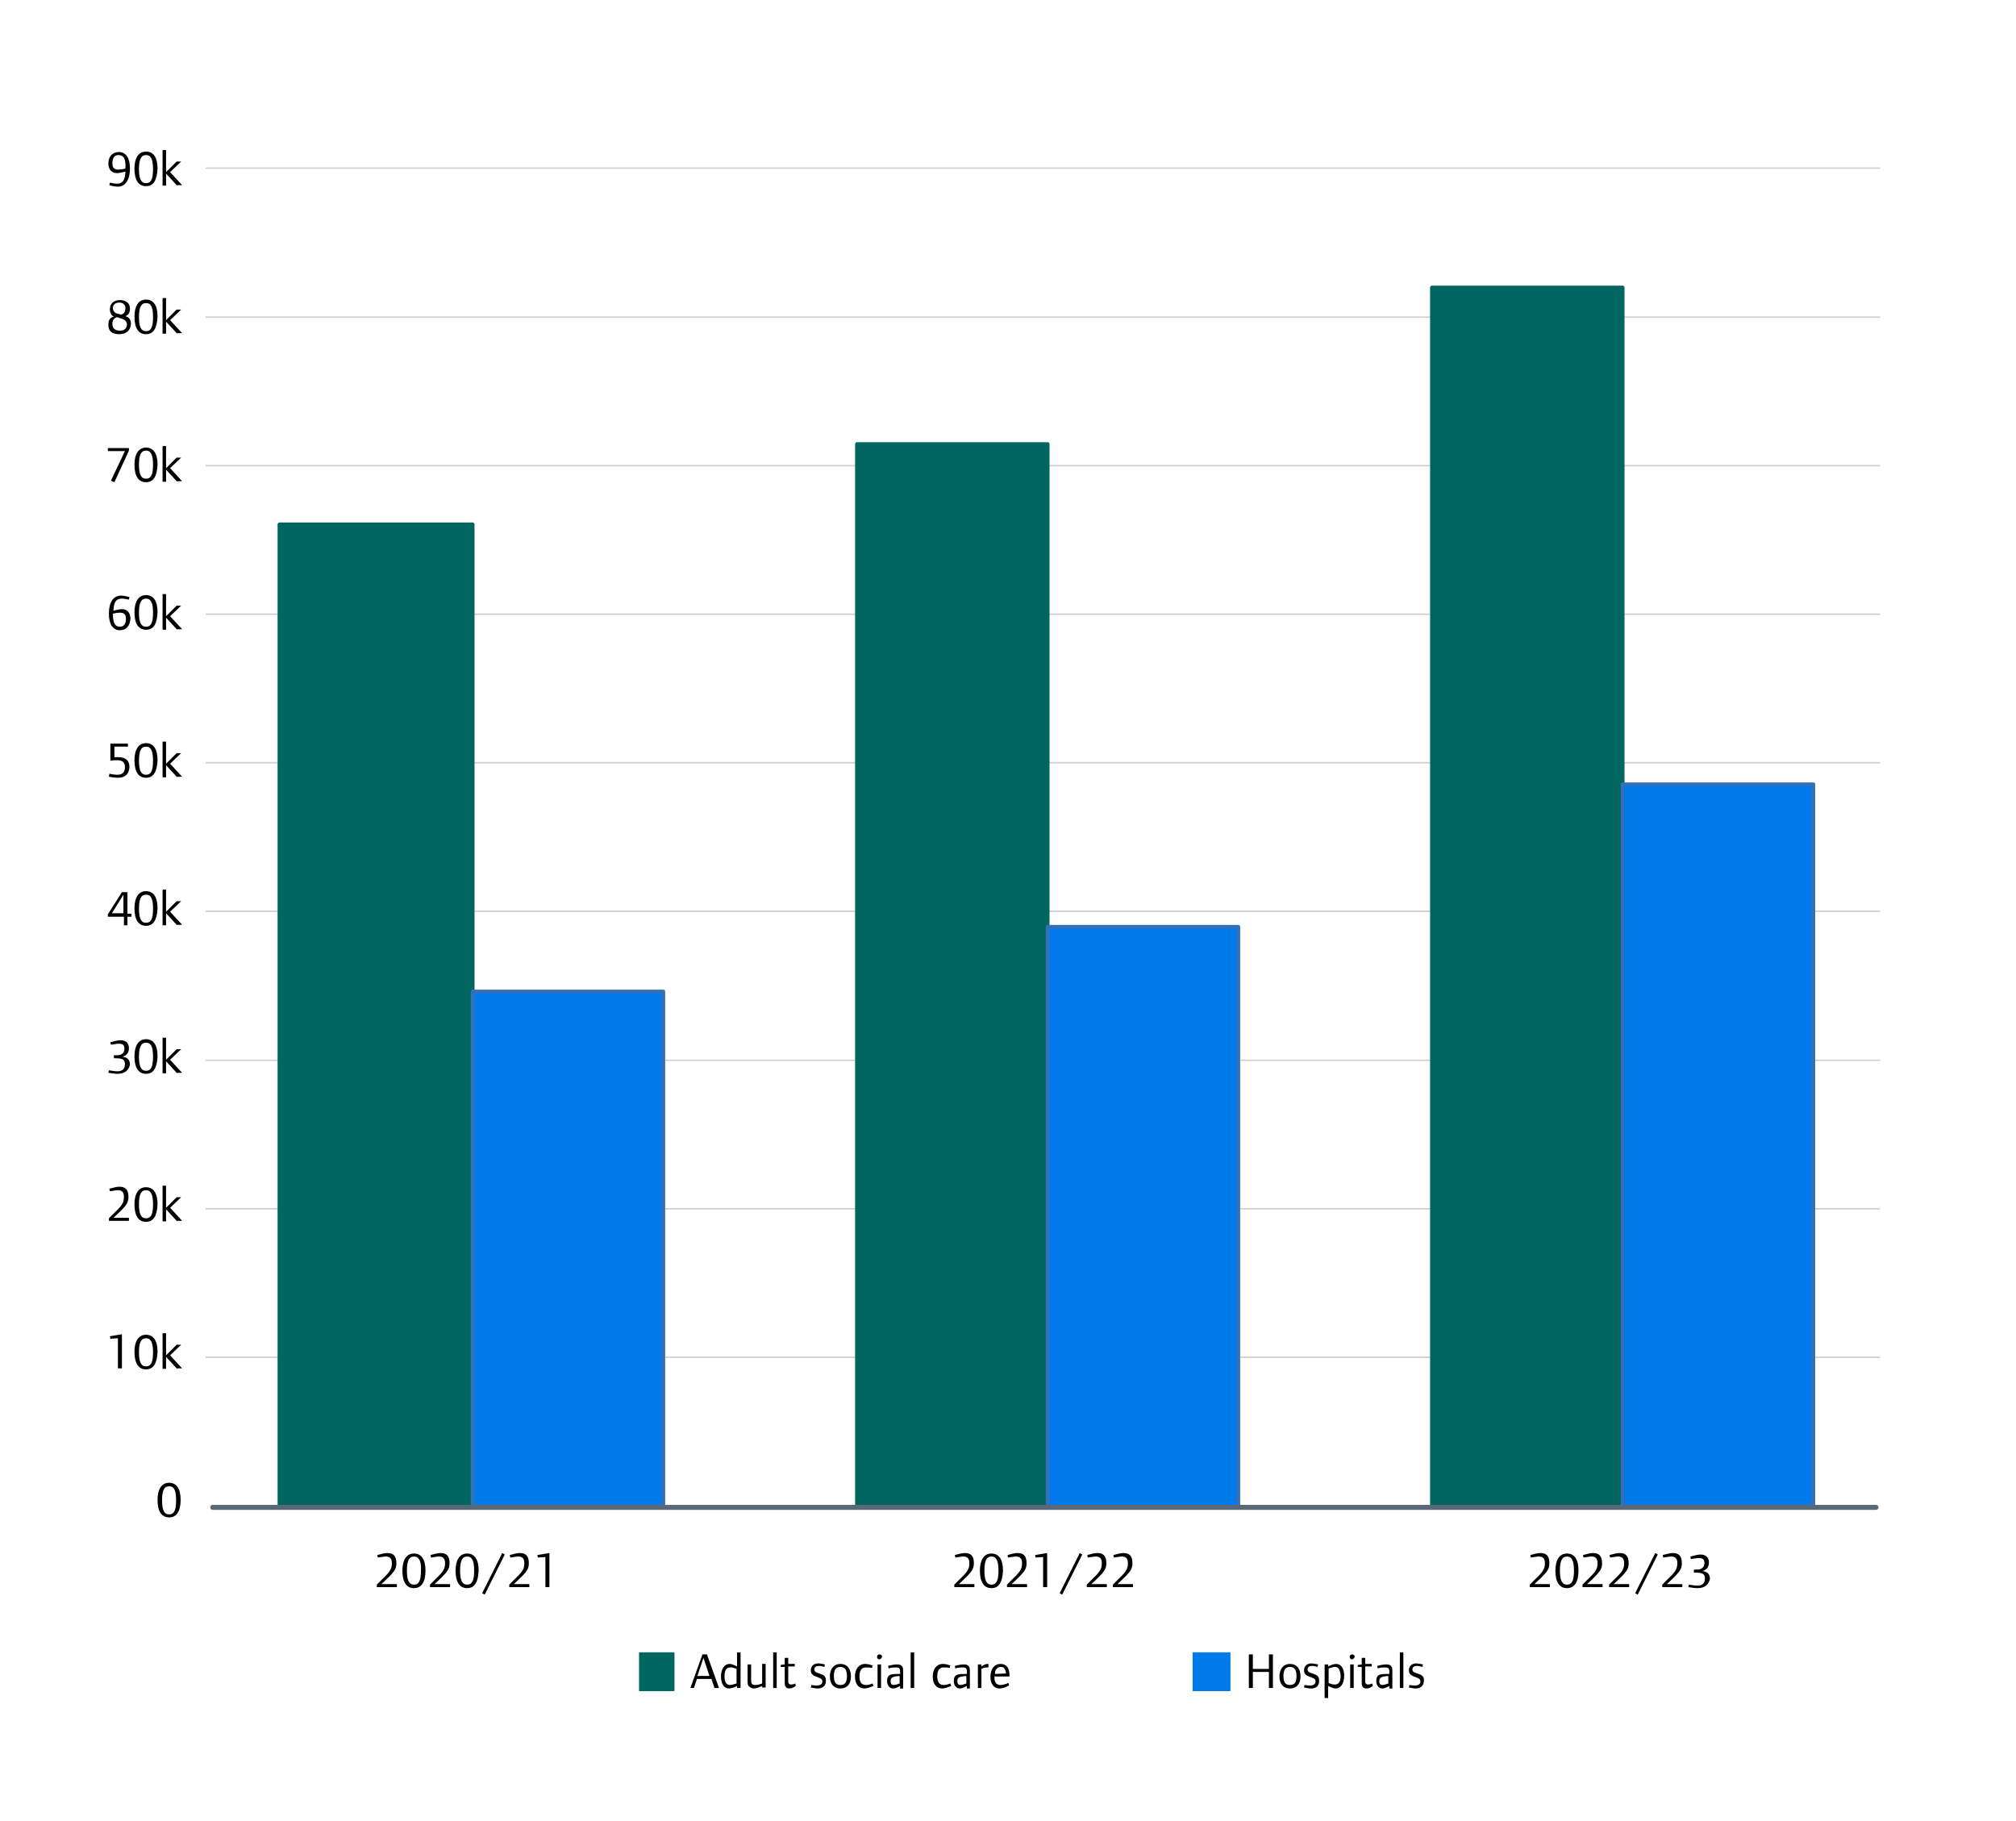 <?xml version="1.0" encoding="utf-8"?>
<!-- Generator: Adobe Illustrator 28.0.0, SVG Export Plug-In . SVG Version: 6.00 Build 0)  -->
<!DOCTYPE svg PUBLIC "-//W3C//DTD SVG 1.1//EN" "http://www.w3.org/Graphics/SVG/1.1/DTD/svg11.dtd">
<svg version="1.1" id="Layer_1" xmlns:x="http://ns.adobe.com/Extensibility/1.0/" xmlns:i="http://ns.adobe.com/AdobeIllustrator/10.0/" xmlns:graph="http://ns.adobe.com/Graphs/1.0/"
	 xmlns="http://www.w3.org/2000/svg" xmlns:xlink="http://www.w3.org/1999/xlink" x="0px" y="0px" viewBox="0 0 401.8 362.9"
	 style="enable-background:new 0 0 401.8 362.9;" xml:space="preserve">
<style type="text/css">
	.st0{fill:none;stroke:#D0D0D0;stroke-width:0.297;stroke-linecap:round;stroke-miterlimit:10;}
	.st1{fill:#016560;}
	.st2{fill:none;stroke:#016560;stroke-width:0.75;stroke-linejoin:round;stroke-miterlimit:10;}
	.st3{fill:#0079EB;}
	.st4{fill:#0079EB;stroke:#3370B7;stroke-width:0.75;stroke-linejoin:round;stroke-miterlimit:10;}
	.st5{fill:none;stroke:#596876;stroke-linecap:round;stroke-miterlimit:10;}
</style>
<g>
	<line class="st0" x1="41.1" y1="270.5" x2="374.6" y2="270.5"/>
	<line class="st0" x1="41.1" y1="240.9" x2="374.6" y2="240.9"/>
	<line class="st0" x1="41.1" y1="63.2" x2="374.6" y2="63.2"/>
	<line class="st0" x1="41.1" y1="92.8" x2="374.6" y2="92.8"/>
	<line class="st0" x1="41.1" y1="33.5" x2="374.6" y2="33.5"/>
	<line class="st0" x1="41.1" y1="122.4" x2="374.6" y2="122.4"/>
	<line class="st0" x1="41.1" y1="152" x2="374.6" y2="152"/>
	<line class="st0" x1="41.1" y1="181.6" x2="374.6" y2="181.6"/>
	<line class="st0" x1="41.1" y1="211.3" x2="374.6" y2="211.3"/>
</g>
<g>
	<path class="st1" d="M285.4,57.3h38v242.9h-38V57.3z M170.8,88.5h38v211.7h-38V88.5z M55.7,104.5h38.5v195.8H55.7V104.5z"/>
	<path class="st2" d="M285.4,57.3h38v242.9h-38V57.3z M170.8,88.5h38v211.7h-38V88.5z M55.7,104.5h38.5v195.8H55.7V104.5z"/>
</g>
<g>
	<path class="st3" d="M323.4,156.3h38v143.9h-38V156.3z M208.8,184.7h38v115.6h-38V184.7z M94.2,197.6h38v102.6h-38V197.6z"/>
	<path class="st4" d="M323.4,156.3h38v143.9h-38V156.3z M208.8,184.7h38v115.6h-38V184.7z M94.2,197.6h38v102.6h-38V197.6z"/>
</g>
<g>
	<path d="M33.7,302.4c-1.5,0-2.3-1.2-2.3-3.5c0-2.1,0.8-3.4,2.3-3.4c1.5,0,2.3,1.2,2.3,3.4C36,301.2,35.2,302.4,33.7,302.4z
		 M33.7,296.2c-1,0-1.4,0.9-1.4,2.8c0,1.9,0.4,2.8,1.4,2.8c1,0,1.4-0.8,1.4-2.8C35.1,297,34.7,296.2,33.7,296.2z"/>
</g>
<g>
	<path d="M23.5,272.8v-6.1l-1.5,0.1l-0.1-0.5l2.4-0.4v6.8H23.5z"/>
	<path d="M29.1,272.9c-1.5,0-2.3-1.2-2.3-3.5c0-2.1,0.8-3.4,2.3-3.4c1.5,0,2.3,1.2,2.3,3.4C31.3,271.7,30.6,272.9,29.1,272.9z
		 M29.1,266.7c-1,0-1.4,0.9-1.4,2.8c0,1.9,0.4,2.8,1.4,2.8c1,0,1.4-0.8,1.4-2.8C30.5,267.6,30.1,266.7,29.1,266.7z"/>
	<path d="M35.3,272.8l-2.2-2.4v2.4h-0.7v-7.1h0.7v4.4l2.1-2.1h0.9l-2.2,2.1l2.4,2.6H35.3z"/>
</g>
<g>
	<path d="M21.7,243.4v-0.6l1.2-1.2c1.6-1.5,1.8-2.1,1.8-3.1c0-0.9-0.4-1.3-1.2-1.3c-0.4,0-0.8,0.1-1.6,0.2l-0.1-0.5
		c0.7-0.2,1.5-0.4,2-0.4c1.2,0,1.8,0.6,1.8,2c0,1.3-0.4,1.8-3,4.2h3.1v0.6H21.7z"/>
	<path d="M29.1,243.5c-1.5,0-2.3-1.2-2.3-3.5c0-2.1,0.8-3.4,2.3-3.4c1.5,0,2.3,1.2,2.3,3.4C31.3,242.3,30.6,243.5,29.1,243.5z
		 M29.1,237.2c-1,0-1.4,0.9-1.4,2.8c0,1.9,0.4,2.8,1.4,2.8c1,0,1.4-0.8,1.4-2.8C30.5,238.1,30.1,237.2,29.1,237.2z"/>
	<path d="M35.3,243.4l-2.2-2.4v2.4h-0.7v-7.1h0.7v4.4l2.1-2.1h0.9l-2.2,2.1l2.4,2.6H35.3z"/>
</g>
<g>
	<path d="M23.4,214c-0.5,0-1.1-0.1-1.8-0.2l0.1-0.5c0.7,0.1,1.2,0.2,1.7,0.2c1,0,1.5-0.5,1.5-1.4c0-0.9-0.4-1.2-1.9-1.2
		c-0.1,0-0.2,0-0.3,0v-0.6c0.9,0,1.2,0,1.5-0.2c0.4-0.2,0.6-0.6,0.6-1.1c0-0.7-0.3-1-1.1-1c-0.4,0-0.8,0.1-1.6,0.2l-0.1-0.5
		c0.8-0.2,1.5-0.4,2-0.4c1.1,0,1.7,0.6,1.7,1.6c0,0.9-0.5,1.5-1.3,1.7c1,0.1,1.5,0.6,1.5,1.6C25.6,213.3,24.9,214,23.4,214z"/>
	<path d="M29.1,214c-1.5,0-2.3-1.2-2.3-3.5c0-2.1,0.8-3.4,2.3-3.4c1.5,0,2.3,1.2,2.3,3.4C31.3,212.8,30.6,214,29.1,214z M29.1,207.8
		c-1,0-1.4,0.9-1.4,2.8c0,1.9,0.4,2.8,1.4,2.8c1,0,1.4-0.8,1.4-2.8C30.5,208.6,30.1,207.8,29.1,207.8z"/>
	<path d="M35.3,213.9l-2.2-2.4v2.4h-0.7v-7.1h0.7v4.4l2.1-2.1h0.9l-2.2,2.1l2.4,2.6H35.3z"/>
</g>
<g>
	<path d="M25.4,182.7v1.7h-0.7v-1.7h-3.2v-0.5l2.8-4.4h1.1v4.3h0.8v0.6H25.4z M24.6,178.3l-2.3,3.7h2.3V178.3z"/>
	<path d="M29.1,184.5c-1.5,0-2.3-1.2-2.3-3.5c0-2.1,0.8-3.4,2.3-3.4c1.5,0,2.3,1.2,2.3,3.4C31.3,183.3,30.6,184.5,29.1,184.5z
		 M29.1,178.3c-1,0-1.4,0.9-1.4,2.8c0,1.9,0.4,2.8,1.4,2.8c1,0,1.4-0.8,1.4-2.8C30.5,179.1,30.1,178.3,29.1,178.3z"/>
	<path d="M35.3,184.4l-2.2-2.4v2.4h-0.7v-7.1h0.7v4.4l2.1-2.1h0.9l-2.2,2.1l2.4,2.6H35.3z"/>
</g>
<g>
	<path d="M23.5,155c-0.5,0-1.1-0.1-1.8-0.2l0.1-0.6c0.5,0.1,1.1,0.2,1.6,0.2c1,0,1.5-0.5,1.5-1.5c0-1-0.5-1.4-1.6-1.4
		c-0.3,0-0.7,0-1.3,0.1v-3.4h3.5v0.6h-2.7v2.1c0.3,0,0.5,0,0.8,0c1.5,0,2.2,0.7,2.2,2C25.7,154.3,24.9,155,23.5,155z"/>
	<path d="M29.1,155c-1.5,0-2.3-1.2-2.3-3.5c0-2.1,0.8-3.4,2.3-3.4c1.5,0,2.3,1.2,2.3,3.4C31.3,153.8,30.6,155,29.1,155z M29.1,148.8
		c-1,0-1.4,0.9-1.4,2.8c0,1.9,0.4,2.8,1.4,2.8c1,0,1.4-0.8,1.4-2.8C30.5,149.7,30.1,148.8,29.1,148.8z"/>
	<path d="M35.3,154.9l-2.2-2.4v2.4h-0.7v-7.1h0.7v4.4l2.1-2.1h0.9l-2.2,2.1l2.4,2.6H35.3z"/>
</g>
<g>
	<path d="M23.9,125.6c-1.4,0-2.2-1.2-2.2-3.3c0-2.3,0.9-3.6,2.4-3.6c0.4,0,1.1,0.1,1.7,0.3l-0.1,0.5c-0.5-0.1-1-0.2-1.4-0.2
		c-1.2,0-1.6,0.7-1.7,2.4c0.8-0.2,1.3-0.3,1.7-0.3c1,0,1.7,0.7,1.7,1.9C25.9,124.7,25.2,125.6,23.9,125.6z M23.9,122.1
		c-0.4,0-1,0.1-1.4,0.2c0,1.8,0.4,2.6,1.4,2.6c0.8,0,1.2-0.6,1.2-1.6C25.1,122.5,24.8,122.1,23.9,122.1z"/>
	<path d="M29.1,125.5c-1.5,0-2.3-1.2-2.3-3.5c0-2.1,0.8-3.4,2.3-3.4c1.5,0,2.3,1.2,2.3,3.4C31.3,124.4,30.6,125.5,29.1,125.5z
		 M29.1,119.3c-1,0-1.4,0.9-1.4,2.8c0,1.9,0.4,2.8,1.4,2.8c1,0,1.4-0.8,1.4-2.8C30.5,120.2,30.1,119.3,29.1,119.3z"/>
	<path d="M35.3,125.5l-2.2-2.4v2.4h-0.7v-7.1h0.7v4.4l2.1-2.1h0.9l-2.2,2.1l2.4,2.6H35.3z"/>
</g>
<g>
	<path d="M22.8,96.1l-0.7-0.3l2.8-5.9h-3.4v-0.6h4.2v0.5L22.8,96.1z"/>
	<path d="M29.1,96.1c-1.5,0-2.3-1.2-2.3-3.5c0-2.1,0.8-3.4,2.3-3.4c1.5,0,2.3,1.2,2.3,3.4C31.3,94.9,30.6,96.1,29.1,96.1z
		 M29.1,89.8c-1,0-1.4,0.9-1.4,2.8c0,1.9,0.4,2.8,1.4,2.8c1,0,1.4-0.8,1.4-2.8C30.5,90.7,30.1,89.8,29.1,89.8z"/>
	<path d="M35.3,96l-2.2-2.4V96h-0.7v-7.1h0.7v4.4l2.1-2.1h0.9l-2.2,2.1l2.4,2.6H35.3z"/>
</g>
<g>
	<path d="M23.8,66.6c-1.5,0-2.2-0.6-2.2-1.9c0-0.9,0.3-1.4,1.1-1.6c-0.5-0.2-0.8-0.8-0.8-1.5c0-1.1,0.8-1.8,2-1.8c1.2,0,2,0.6,2,1.7
		c0,0.8-0.3,1.3-0.9,1.5c0.8,0.3,1.1,0.7,1.1,1.6C26,65.8,25.2,66.6,23.8,66.6z M23.9,63.4c-0.2-0.1-0.3-0.1-0.6-0.2
		c-0.6,0.2-0.9,0.7-0.9,1.3c0,0.9,0.5,1.4,1.5,1.4c0.9,0,1.4-0.5,1.4-1.3C25.2,63.8,24.6,63.6,23.9,63.4z M23.8,60.3
		c-0.8,0-1.3,0.4-1.3,1.1c0,0.4,0.2,0.8,0.6,1c0.1,0.1,0.4,0.1,1,0.3c0.6-0.1,0.9-0.6,0.9-1.3C25,60.8,24.6,60.3,23.8,60.3z"/>
	<path d="M29.1,66.6c-1.5,0-2.3-1.2-2.3-3.5c0-2.1,0.8-3.4,2.3-3.4c1.5,0,2.3,1.2,2.3,3.4C31.3,65.4,30.6,66.6,29.1,66.6z
		 M29.1,60.4c-1,0-1.4,0.9-1.4,2.8c0,1.9,0.4,2.8,1.4,2.8c1,0,1.4-0.8,1.4-2.8C30.5,61.2,30.1,60.4,29.1,60.4z"/>
	<path d="M35.3,66.5l-2.2-2.4v2.4h-0.7v-7.1h0.7v4.4l2.1-2.1h0.9l-2.2,2.1l2.4,2.6H35.3z"/>
</g>
<g>
	<path d="M23.5,37.2c-0.4,0-1.1-0.1-1.7-0.3l0.1-0.5c0.5,0.1,1,0.2,1.4,0.2c1.2,0,1.6-0.7,1.7-2.4c-0.8,0.2-1.3,0.3-1.7,0.3
		c-1,0-1.7-0.7-1.7-1.9c0-1.4,0.8-2.3,2.1-2.3c1.4,0,2.2,1.2,2.2,3.3C25.9,35.8,25,37.2,23.5,37.2z M23.6,30.9
		c-0.8,0-1.2,0.6-1.2,1.6c0,0.9,0.3,1.3,1.2,1.3c0.4,0,1-0.1,1.4-0.2C25.1,31.7,24.7,30.9,23.6,30.9z"/>
	<path d="M29.1,37.1c-1.5,0-2.3-1.2-2.3-3.5c0-2.1,0.8-3.4,2.3-3.4c1.5,0,2.3,1.2,2.3,3.4C31.3,35.9,30.6,37.1,29.1,37.1z
		 M29.1,30.9c-1,0-1.4,0.9-1.4,2.8c0,1.9,0.4,2.8,1.4,2.8c1,0,1.4-0.8,1.4-2.8C30.5,31.8,30.1,30.9,29.1,30.9z"/>
	<path d="M35.3,37l-2.2-2.4V37h-0.7v-7.1h0.7v4.4l2.1-2.1h0.9l-2.2,2.1l2.4,2.6H35.3z"/>
</g>
<g>
	<g>
		<g>
			<path d="M75.1,316.4v-0.6l1.2-1.2c1.6-1.5,1.8-2.1,1.8-3.1c0-0.9-0.4-1.3-1.2-1.3c-0.4,0-0.8,0.1-1.6,0.2l-0.1-0.5
				c0.7-0.2,1.5-0.4,2-0.4c1.2,0,1.8,0.6,1.8,2c0,1.3-0.4,1.8-3,4.2h3.1v0.6H75.1z"/>
			<path d="M82.5,316.5c-1.5,0-2.3-1.2-2.3-3.5c0-2.1,0.8-3.4,2.3-3.4c1.5,0,2.3,1.2,2.3,3.4C84.8,315.3,84,316.5,82.5,316.5z
				 M82.5,310.2c-1,0-1.4,0.9-1.4,2.8c0,1.9,0.4,2.8,1.4,2.8c1,0,1.4-0.8,1.4-2.8C84,311.1,83.5,310.2,82.5,310.2z"/>
			<path d="M85.7,316.4v-0.6l1.2-1.2c1.6-1.5,1.8-2.1,1.8-3.1c0-0.9-0.4-1.3-1.2-1.3c-0.4,0-0.8,0.1-1.6,0.2l-0.1-0.5
				c0.7-0.2,1.5-0.4,2-0.4c1.2,0,1.8,0.6,1.8,2c0,1.3-0.4,1.8-3,4.2h3.1v0.6H85.7z"/>
			<path d="M93.1,316.5c-1.5,0-2.3-1.2-2.3-3.5c0-2.1,0.8-3.4,2.3-3.4c1.5,0,2.3,1.2,2.3,3.4C95.3,315.3,94.6,316.5,93.1,316.5z
				 M93.1,310.2c-1,0-1.4,0.9-1.4,2.8c0,1.9,0.4,2.8,1.4,2.8c1,0,1.4-0.8,1.4-2.8C94.5,311.1,94.1,310.2,93.1,310.2z"/>
			<path d="M96.6,317.8l-0.5-0.3l4-8l0.5,0.3L96.6,317.8z"/>
			<path d="M101.5,316.4v-0.6l1.2-1.2c1.6-1.5,1.8-2.1,1.8-3.1c0-0.9-0.4-1.3-1.2-1.3c-0.4,0-0.8,0.1-1.6,0.2l-0.1-0.5
				c0.7-0.2,1.5-0.4,2-0.4c1.2,0,1.8,0.6,1.8,2c0,1.3-0.4,1.8-3,4.2h3.1v0.6H101.5z"/>
			<path d="M108.7,316.4v-6.1l-1.5,0.1l-0.1-0.5l2.4-0.4v6.8H108.7z"/>
		</g>
	</g>
</g>
<g>
	<g>
		<g>
			<path d="M190.2,316.4v-0.6l1.2-1.2c1.6-1.5,1.8-2.1,1.8-3.1c0-0.9-0.4-1.3-1.2-1.3c-0.4,0-0.8,0.1-1.6,0.2l-0.1-0.5
				c0.7-0.2,1.5-0.4,2-0.4c1.2,0,1.8,0.6,1.8,2c0,1.3-0.4,1.8-3,4.2h3.1v0.6H190.2z"/>
			<path d="M197.6,316.5c-1.5,0-2.3-1.2-2.3-3.5c0-2.1,0.8-3.4,2.3-3.4c1.5,0,2.3,1.2,2.3,3.4C199.8,315.3,199.1,316.5,197.6,316.5z
				 M197.6,310.2c-1,0-1.4,0.9-1.4,2.8c0,1.9,0.4,2.8,1.4,2.8c1,0,1.4-0.8,1.4-2.8C199,311.1,198.6,310.2,197.6,310.2z"/>
			<path d="M200.7,316.4v-0.6l1.2-1.2c1.6-1.5,1.8-2.1,1.8-3.1c0-0.9-0.4-1.3-1.2-1.3c-0.4,0-0.8,0.1-1.6,0.2l-0.1-0.5
				c0.7-0.2,1.5-0.4,2-0.4c1.2,0,1.8,0.6,1.8,2c0,1.3-0.4,1.8-3,4.2h3.1v0.6H200.7z"/>
			<path d="M207.9,316.4v-6.1l-1.5,0.1l-0.1-0.5l2.4-0.4v6.8H207.9z"/>
			<path d="M211.7,317.8l-0.5-0.3l4-8l0.5,0.3L211.7,317.8z"/>
			<path d="M216.6,316.4v-0.6l1.2-1.2c1.6-1.5,1.8-2.1,1.8-3.1c0-0.9-0.4-1.3-1.2-1.3c-0.4,0-0.8,0.1-1.6,0.2l-0.1-0.5
				c0.7-0.2,1.5-0.4,2-0.4c1.2,0,1.8,0.6,1.8,2c0,1.3-0.4,1.8-3,4.2h3.1v0.6H216.6z"/>
			<path d="M221.8,316.4v-0.6l1.2-1.2c1.6-1.5,1.8-2.1,1.8-3.1c0-0.9-0.4-1.3-1.2-1.3c-0.4,0-0.8,0.1-1.6,0.2l-0.1-0.5
				c0.7-0.2,1.5-0.4,2-0.4c1.2,0,1.8,0.6,1.8,2c0,1.3-0.4,1.8-3,4.2h3.1v0.6H221.8z"/>
		</g>
	</g>
</g>
<g>
	<g>
		<g>
			<path d="M304.9,316.4v-0.6l1.2-1.2c1.6-1.5,1.8-2.1,1.8-3.1c0-0.9-0.4-1.3-1.2-1.3c-0.4,0-0.8,0.1-1.6,0.2l-0.1-0.5
				c0.7-0.2,1.5-0.4,2-0.4c1.2,0,1.8,0.6,1.8,2c0,1.3-0.4,1.8-3,4.2h3.1v0.6H304.9z"/>
			<path d="M312.3,316.5c-1.5,0-2.3-1.2-2.3-3.5c0-2.1,0.8-3.4,2.3-3.4c1.5,0,2.3,1.2,2.3,3.4C314.6,315.3,313.8,316.5,312.3,316.5z
				 M312.3,310.2c-1,0-1.4,0.9-1.4,2.8c0,1.9,0.4,2.8,1.4,2.8c1,0,1.4-0.8,1.4-2.8C313.7,311.1,313.3,310.2,312.3,310.2z"/>
			<path d="M315.4,316.4v-0.6l1.2-1.2c1.6-1.5,1.8-2.1,1.8-3.1c0-0.9-0.4-1.3-1.2-1.3c-0.4,0-0.8,0.1-1.6,0.2l-0.1-0.5
				c0.7-0.2,1.5-0.4,2-0.4c1.2,0,1.8,0.6,1.8,2c0,1.3-0.4,1.8-3,4.2h3.1v0.6H315.4z"/>
			<path d="M320.7,316.4v-0.6l1.2-1.2c1.6-1.5,1.8-2.1,1.8-3.1c0-0.9-0.4-1.3-1.2-1.3c-0.4,0-0.8,0.1-1.6,0.2l-0.1-0.5
				c0.7-0.2,1.5-0.4,2-0.4c1.2,0,1.8,0.6,1.8,2c0,1.3-0.4,1.8-3,4.2h3.1v0.6H320.7z"/>
			<path d="M326.4,317.8l-0.5-0.3l4-8l0.5,0.3L326.4,317.8z"/>
			<path d="M331.3,316.4v-0.6l1.2-1.2c1.6-1.5,1.8-2.1,1.8-3.1c0-0.9-0.4-1.3-1.2-1.3c-0.4,0-0.8,0.1-1.6,0.2l-0.1-0.5
				c0.7-0.2,1.5-0.4,2-0.4c1.2,0,1.8,0.6,1.8,2c0,1.3-0.4,1.8-3,4.2h3.1v0.6H331.3z"/>
			<path d="M338.3,316.5c-0.5,0-1.1-0.1-1.8-0.2l0.1-0.5c0.7,0.1,1.2,0.2,1.7,0.2c1,0,1.5-0.5,1.5-1.4c0-0.9-0.4-1.2-1.9-1.2
				c-0.1,0-0.2,0-0.3,0v-0.6c0.9,0,1.2,0,1.5-0.2c0.4-0.2,0.6-0.6,0.6-1.1c0-0.7-0.3-1-1.1-1c-0.4,0-0.8,0.1-1.6,0.2l-0.1-0.5
				c0.8-0.2,1.5-0.4,2-0.4c1.1,0,1.7,0.6,1.7,1.6c0,0.9-0.5,1.5-1.3,1.7c1,0.1,1.5,0.6,1.5,1.6C340.5,315.8,339.8,316.5,338.3,316.5
				z"/>
		</g>
	</g>
</g>
<g>
	<rect x="127.4" y="329.3" class="st1" width="7" height="7.7"/>
	<rect x="127.4" y="329.3" class="st1" width="7" height="7.7"/>
</g>
<g>
	<g>
		<g>
			<path d="M142.4,336.4l-0.6-1.8h-2.9l-0.6,1.8h-0.7l2.4-6.7h0.9l2.4,6.7H142.4z M140.2,330.4L139,334h2.4L140.2,330.4z"/>
			<path d="M146.9,336.4V336c-0.6,0.3-1.2,0.5-1.6,0.5c-1,0-1.6-0.9-1.6-2.4c0-1.5,0.7-2.5,1.7-2.5c0.5,0,1,0.3,1.5,0.5v-2.8h0.7
				v7.1H146.9z M146.8,332.6c-0.7-0.3-0.9-0.3-1.3-0.3c-0.7,0-1.1,0.6-1.1,1.7c0,1.3,0.4,1.8,1.1,1.8c0.3,0,0.6-0.1,1.3-0.3V332.6z"
				/>
			<path d="M151.9,336.4V336c-0.7,0.3-1.2,0.5-1.6,0.5c-0.5,0-0.8-0.2-1.1-0.5c-0.2-0.3-0.2-0.5-0.2-1.2v-3.1h0.7v2.9
				c0,0.7,0,1.2,0.8,1.2c0.4,0,0.9-0.1,1.4-0.3v-3.9h0.7v4.7H151.9z"/>
			<path d="M154.1,336.4v-7.1h0.7v7.1H154.1z"/>
			<path d="M157.3,336.5c-0.4,0-0.7-0.2-0.8-0.5c-0.1-0.2-0.1-0.4-0.1-0.9v-2.9h-0.8v-0.4l0.8-0.1v-1.3h0.7v1.2h1.3v0.5h-1.3v2.5
				c0,0.8,0,0.8,0.1,0.9c0.1,0.1,0.2,0.2,0.4,0.2c0.2,0,0.5,0,0.9-0.2l0.1,0.5C158,336.4,157.7,336.5,157.3,336.5z"/>
			<path d="M163,336.5c-0.5,0-0.8-0.1-1.4-0.2l0.1-0.5c0.5,0.1,0.8,0.1,1.1,0.1c0.7,0,1.1-0.3,1.1-0.8c0-0.4-0.2-0.6-0.8-0.8
				c-0.8-0.3-1.5-0.5-1.5-1.4c0-0.9,0.6-1.4,1.5-1.4c0.4,0,0.8,0.1,1.3,0.2l-0.1,0.5c-0.4-0.1-0.8-0.2-1.1-0.2
				c-0.5,0-0.9,0.2-0.9,0.7c0,1.1,2.3,0.5,2.3,2.1C164.7,335.9,164,336.5,163,336.5z"/>
			<path d="M167.5,336.5c-1.3,0-2.1-0.9-2.1-2.4c0-1.5,0.8-2.5,2.1-2.5c1.3,0,2.1,0.9,2.1,2.5C169.6,335.6,168.8,336.5,167.5,336.5z
				 M167.5,332.2c-0.9,0-1.3,0.6-1.3,1.8c0,1.3,0.4,1.8,1.3,1.8c0.9,0,1.3-0.5,1.3-1.8C168.8,332.8,168.4,332.2,167.5,332.2z"/>
			<path d="M172.3,336.5c-1.1,0-1.9-0.8-1.9-2.4c0-1.5,0.8-2.5,2-2.5c0.4,0,0.9,0.1,1.5,0.3l-0.1,0.5c-0.6-0.1-0.8-0.1-1.2-0.1
				c-0.9,0-1.3,0.6-1.3,1.8c0,1.1,0.4,1.7,1.3,1.7c0.4,0,0.8-0.1,1.3-0.3l0.2,0.5C173.3,336.3,172.7,336.5,172.3,336.5z"/>
			<path d="M175.3,330.7c-0.3,0-0.5-0.2-0.5-0.5c0-0.3,0.2-0.5,0.5-0.5s0.5,0.2,0.5,0.5C175.7,330.4,175.5,330.7,175.3,330.7z
				 M174.9,336.4v-4.7h0.7v4.7H174.9z"/>
			<path d="M179.4,336.4V336c-0.6,0.3-1,0.5-1.4,0.5c-0.6,0-1.2-0.5-1.2-1.5c0-0.8,0.3-1.2,0.9-1.3c0.4-0.1,0.8-0.1,1.7-0.1v-0.2
				c0-0.8,0-1.1-0.9-1.1c-0.4,0-0.8,0-1.4,0.2l-0.1-0.5c0.7-0.2,1.3-0.3,1.8-0.3c0.5,0,0.8,0.1,1,0.4c0.2,0.2,0.2,0.5,0.2,1.4v3
				H179.4z M179.4,334c-1.5,0.1-1.9,0.3-1.9,1c0,0.5,0.2,0.8,0.6,0.8c0.4,0,1.2-0.3,1.2-0.3V334z"/>
			<path d="M181.5,336.4v-7.1h0.7v7.1H181.5z"/>
			<path d="M187.8,336.5c-1.1,0-1.9-0.8-1.9-2.4c0-1.5,0.8-2.5,2-2.5c0.4,0,0.9,0.1,1.5,0.3l-0.1,0.5c-0.6-0.1-0.8-0.1-1.2-0.1
				c-0.9,0-1.3,0.6-1.3,1.8c0,1.1,0.4,1.7,1.3,1.7c0.4,0,0.8-0.1,1.3-0.3l0.2,0.5C188.8,336.3,188.2,336.5,187.8,336.5z"/>
			<path d="M192.7,336.4V336c-0.6,0.3-1,0.5-1.4,0.5c-0.6,0-1.2-0.5-1.2-1.5c0-0.8,0.3-1.2,0.9-1.3c0.4-0.1,0.8-0.1,1.7-0.1v-0.2
				c0-0.8,0-1.1-0.9-1.1c-0.4,0-0.8,0-1.4,0.2l-0.1-0.5c0.7-0.2,1.3-0.3,1.8-0.3c0.5,0,0.8,0.1,1,0.4c0.2,0.2,0.2,0.5,0.2,1.4v3
				H192.7z M192.7,334c-1.5,0.1-1.9,0.3-1.9,1c0,0.5,0.2,0.8,0.6,0.8c0.4,0,1.2-0.3,1.2-0.3V334z"/>
			<path d="M196.8,332.3c-0.4,0-0.8,0.1-1.2,0.3v3.8h-0.7v-4.7h0.7v0.4c0.5-0.3,0.8-0.5,1.2-0.5c0.1,0,0.1,0,0.2,0v0.7
				C196.9,332.3,196.8,332.3,196.8,332.3z"/>
			<path d="M198.2,334.1v0.2c0,1,0.4,1.5,1.2,1.5c0.4,0,0.8-0.1,1.6-0.4l0.1,0.5c-1,0.5-1.4,0.6-1.9,0.6c-1.1,0-1.8-0.9-1.8-2.3
				c0-1.6,0.8-2.6,2-2.6c1.2,0,1.8,0.8,1.8,2.3v0.2H198.2z M199.5,332.2c-0.7,0-1.2,0.5-1.2,1.4l2.2-0.1
				C200.4,332.6,200.1,332.2,199.5,332.2z"/>
		</g>
	</g>
</g>
<g>
	<rect x="237.7" y="329.3" class="st3" width="7.5" height="7.7"/>
	<rect x="237.7" y="329.3" class="st3" width="7.5" height="7.7"/>
</g>
<g>
	<g>
		<g>
			<path d="M252.9,336.4v-3.2h-3.2v3.2h-0.8v-6.7h0.8v2.9h3.2v-2.9h0.8v6.7H252.9z"/>
			<path d="M257.1,336.5c-1.3,0-2.1-0.9-2.1-2.4c0-1.5,0.8-2.5,2.1-2.5c1.3,0,2.1,0.9,2.1,2.5C259.2,335.6,258.4,336.5,257.1,336.5z
				 M257.1,332.2c-0.9,0-1.3,0.6-1.3,1.8c0,1.3,0.4,1.8,1.3,1.8c0.9,0,1.3-0.5,1.3-1.8C258.4,332.8,258,332.2,257.1,332.2z"/>
			<path d="M261.3,336.5c-0.5,0-0.8-0.1-1.4-0.2l0.1-0.5c0.5,0.1,0.8,0.1,1.1,0.1c0.7,0,1.1-0.3,1.1-0.8c0-0.4-0.2-0.6-0.8-0.8
				c-0.8-0.3-1.5-0.5-1.5-1.4c0-0.9,0.6-1.4,1.5-1.4c0.3,0,0.8,0.1,1.3,0.2l-0.1,0.5c-0.4-0.1-0.8-0.2-1.1-0.2
				c-0.5,0-0.9,0.2-0.9,0.7c0,1.1,2.3,0.5,2.3,2.1C263,335.9,262.4,336.5,261.3,336.5z"/>
			<path d="M266.2,336.5c-0.5,0-1-0.3-1.5-0.5v2.4H264v-6.7h0.7v0.4c0.6-0.3,1.2-0.5,1.6-0.5c1,0,1.6,0.9,1.6,2.4
				C267.9,335.5,267.2,336.5,266.2,336.5z M266.1,332.2c-0.3,0-0.6,0.1-1.3,0.3v2.9c0.7,0.3,0.9,0.3,1.3,0.3c0.7,0,1.1-0.6,1.1-1.7
				C267.1,332.8,266.8,332.2,266.1,332.2z"/>
			<path d="M269.5,330.7c-0.3,0-0.5-0.2-0.5-0.5c0-0.3,0.2-0.5,0.5-0.5c0.3,0,0.5,0.2,0.5,0.5C269.9,330.4,269.7,330.7,269.5,330.7z
				 M269.1,336.4v-4.7h0.7v4.7H269.1z"/>
			<path d="M272.3,336.5c-0.4,0-0.7-0.2-0.8-0.5c-0.1-0.2-0.1-0.4-0.1-0.9v-2.9h-0.8v-0.4l0.8-0.1v-1.3h0.7v1.2h1.3v0.5h-1.3v2.5
				c0,0.8,0,0.8,0.1,0.9c0.1,0.1,0.2,0.2,0.4,0.2c0.2,0,0.5,0,0.9-0.2l0.1,0.5C273.1,336.4,272.7,336.5,272.3,336.5z"/>
			<path d="M276.9,336.4V336c-0.6,0.3-1,0.5-1.4,0.5c-0.6,0-1.2-0.5-1.2-1.5c0-0.8,0.3-1.2,0.9-1.3c0.4-0.1,0.8-0.1,1.7-0.1v-0.2
				c0-0.8,0-1.1-0.9-1.1c-0.4,0-0.8,0-1.4,0.2l-0.1-0.5c0.7-0.2,1.3-0.3,1.8-0.3c0.5,0,0.8,0.1,1,0.4c0.2,0.2,0.2,0.5,0.2,1.4v3
				H276.9z M276.8,334c-1.5,0.1-1.9,0.3-1.9,1c0,0.5,0.2,0.8,0.6,0.8c0.4,0,1.2-0.3,1.2-0.3V334z"/>
			<path d="M279,336.4v-7.1h0.7v7.1H279z"/>
			<path d="M282.2,336.5c-0.5,0-0.8-0.1-1.4-0.2l0.1-0.5c0.5,0.1,0.8,0.1,1.1,0.1c0.7,0,1.1-0.3,1.1-0.8c0-0.4-0.2-0.6-0.8-0.8
				c-0.8-0.3-1.5-0.5-1.5-1.4c0-0.9,0.6-1.4,1.5-1.4c0.3,0,0.8,0.1,1.3,0.2l-0.1,0.5c-0.4-0.1-0.8-0.2-1.1-0.2
				c-0.5,0-0.9,0.2-0.9,0.7c0,1.1,2.3,0.5,2.3,2.1C283.8,335.9,283.2,336.5,282.2,336.5z"/>
		</g>
	</g>
</g>
<g>
	<line class="st5" x1="42.4" y1="300.4" x2="373.9" y2="300.4"/>
</g>
</svg>
